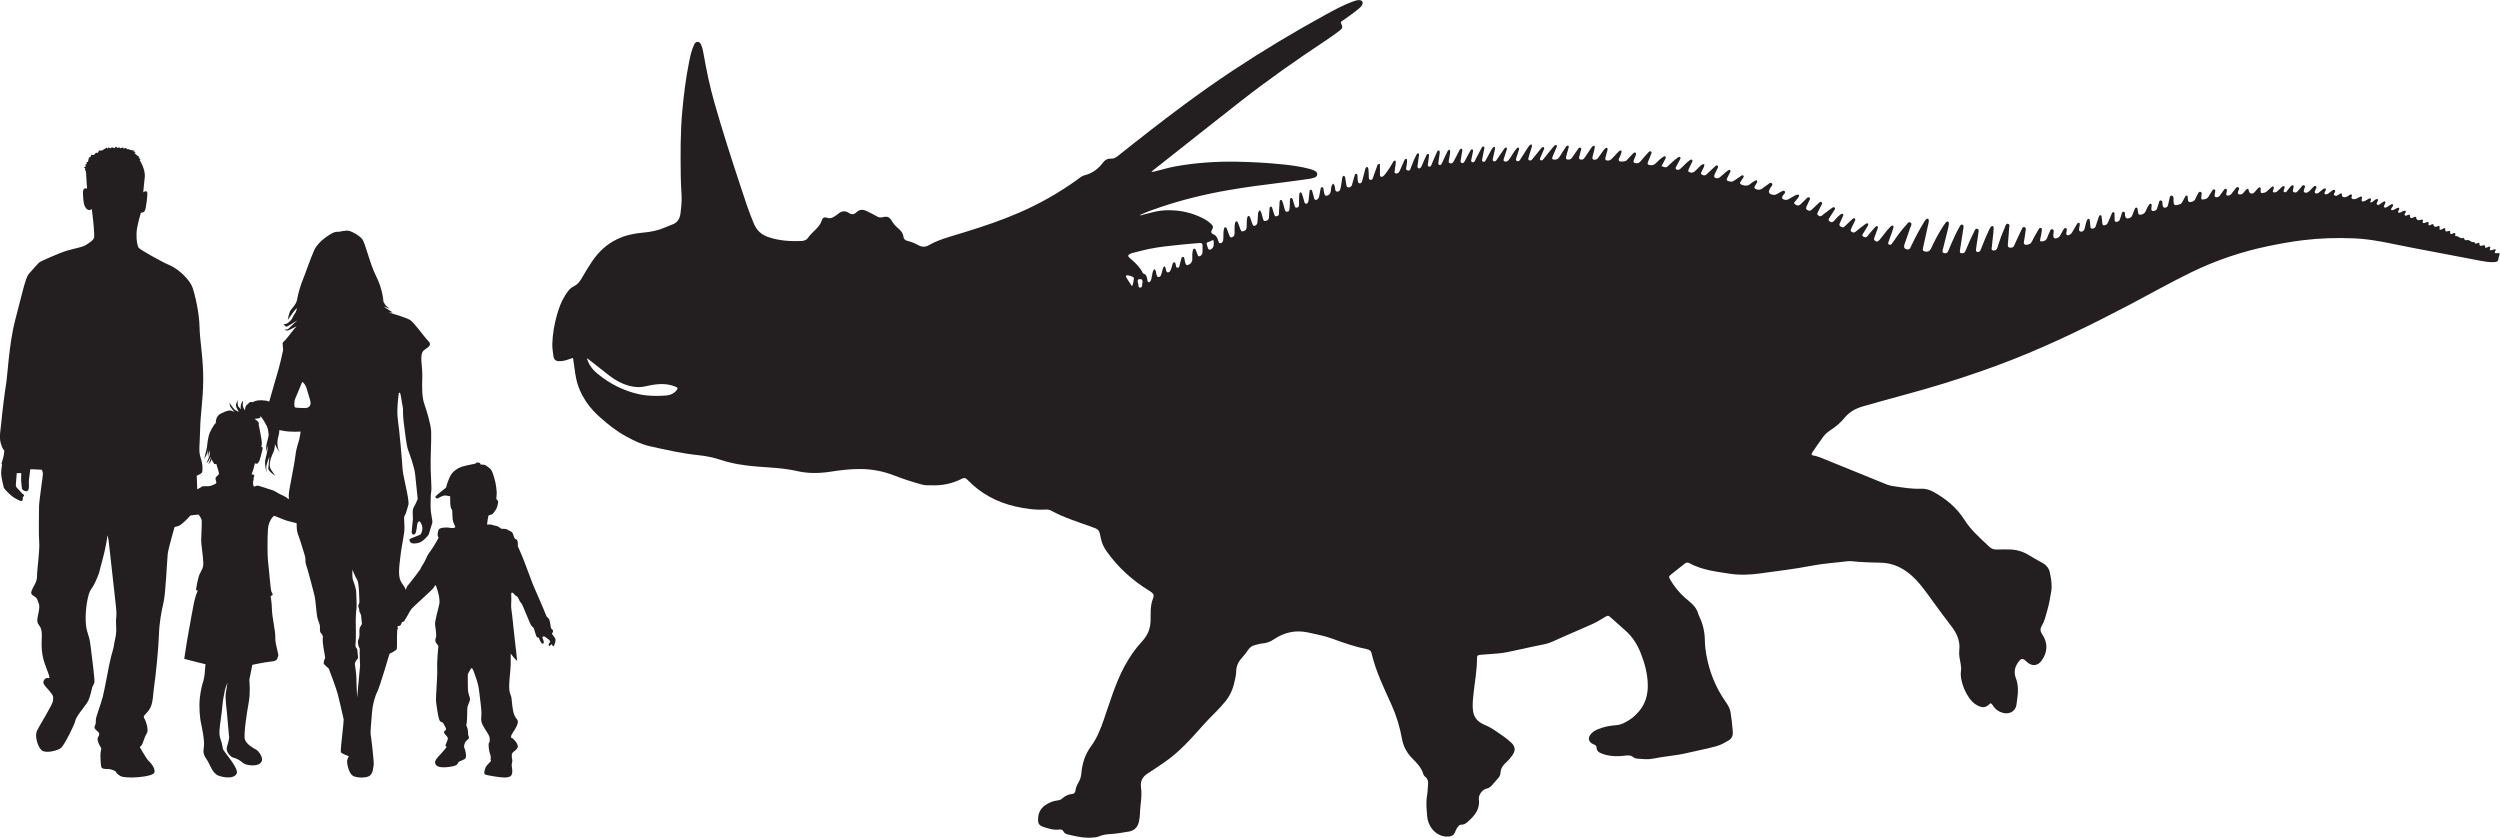 <?xml version="1.0" encoding="UTF-8"?><svg id="Layer_2" xmlns="http://www.w3.org/2000/svg" viewBox="0 0 1066.22 357.26"><defs><style>.cls-1{fill:#231f20;}</style></defs><g id="Layer_1-2"><g><g><path class="cls-1" d="M119.37,193.13s.03,.04,.03,.05c.02,.02,0,0-.03-.05Z"/><path class="cls-1" d="M236.92,272.59c-.34-.82-1.03-1.51-1.2-1.79-.17-.27-.34-.65-.34-.65,0,0,.68-.62,.44-1.3-.24-.69-.72-.31-.89-1.27-.17-.96-.37-3.12-.96-3.81-.58-.69-.82-.48-1.17-1.58-.34-1.1-4.97-11.66-5.38-12.58-.41-.92-4.01-10.83-5-13.06-.99-2.23-1.61-3.67-1.61-3.67,0,0,.34-2.67-.79-2.91-1.13-.24-.85-2.84-2.09-3.29-1.23-.45-1.41-1.06-2.68-1.13-1.27-.07-1.27,.03-1.61-.14-.34-.17-1.03-.96-2.06-1.13-1.03-.17-2.26-.69-2.91-.62-.65,.07-.96,.07-.96,.07,0,0,.41-3.36,.62-3.77,.21-.41,1.41-.38,1.85-.86,.45-.48,1.71-2.16,1.92-3.15,.21-.99,.51-1.99,.21-2.44-.31-.45-.65-.62-.65-.62,0,0,.07-1.3,.17-2.23,.11-.93-.37-4.63-.79-5.9-.41-1.27-.89-4.04-2.26-5.11-1.37-1.06-1.78-1.44-2.64-1.47-.85-.03-1.27-.1-1.27-.1,0,0,.21-.58-.58-.75-.79-.17-1.34-.03-1.37,.17l-.03,.21s-3.91,.72-5.79,1.3c-1.88,.58-4.18,2.06-5.21,4.28-1.03,2.23-1.58,4.15-1.58,4.49s-4.8,3.67-4.63,4.18c.17,.51,.62,.82,1.13,.51,.51-.31,2.16-1.16,2.88-1.16s2.29,.34,2.29,.34c0,0,0,3.19,.14,4.15,.14,.96,.65,1.68,.75,1.88,.1,.21-.07,3.63,.45,4.97,.51,1.34,.85,1.95,.85,1.95,0,0,.07,.89-2.26,.51-2.33-.38-4.36,.07-4.77,.69-.41,.62-.65,2.47-.41,2.95,.24,.48,.55,0,0,1.17-.55,1.17-3.15,5.31-3.81,6.03-.65,.72-1.58,3.39-2.47,4.66-.89,1.27-.93,1.78-1.47,2.54-.55,.75-3.12,4.18-4.12,5.42-.99,1.23-.99,.96-1.51,2.19-.1,.24-.22,.5-.35,.75-.24-.88-.84-1.77-1.62-2.82-1.75-2.37-1.2-6.28-.69-10.83,.51-4.55,1.22-7.38,1.67-10.71,.45-3.34-.4-6.38,.21-7.21,.62-.83,.99-2.74,1.59-4.64,.59-1.9-2.33-12.34-2.48-15.28-.14-2.94-1.29-16.08-1.98-20.84-.7-4.75,.42-11.63,.42-11.63,.42-.44,.71,.66,.71,.66l1.04,6.01s-.08,3.07,.34,6.23c.42,3.17,1.17,9.71,1.81,11.39,.63,1.67,2.78,7.5,3.05,10.59,.28,3.09,1.07,10.35,1.07,10.35,0,0-.82,2.17-1.67,3.49-.85,1.32-.21,4.35-.42,5.63-.21,1.27-.34,4.06-.46,4.98-.12,.92,.71,1.39,1.38,.85,.67-.54,.91-3.95,1-4.39,.1-.42,.55-1.04,.84-1.03,.29,.02,1.09,1.05,1.3,2.5,.21,1.44-.57,2.83-.65,3.04-.09,.21-1.97,.84-3.44,1.48-1.46,.64-1.74,.55-1.15,1.66,.59,1.1,2.24,.9,3.84,.47,1.59-.42,3.93-2.95,4.18-3.66,.25-.7,1.11-3.59,1.45-4.72,.34-1.13-.76-3.61-.7-7.62,.05-4,.08-4.71,.29-5.92,.2-1.2-.12-4.8-.25-9.45-.13-4.65,.34-12.78,.21-16-.13-3.22-1.98-9.11-2.92-11.8-.94-2.69-1.05-6.27-.87-11.34,.17-5.07-1.45-9.94,.78-11.62,2.23-1.68,3.46-2.19,1.63-4.07-1.84-1.88-5.71-7.5-7.52-8.73-1.47-1.01-7.35-2.76-9.18-3.23,.67,.04,1.62-.07,1.62-.07,0,0-4.02-2.56-3.67-2.47,.35,.09,2.53,.91,2.53,.91,0,0-.83-.54-1.58-1.22-.76-.68-2.25-3.83-2.25-3.83l1.12,2.06s-.38-5.45-3.12-10.8c-2.74-5.36-4.66-14.32-6.02-15.96-1.35-1.64-4.41-3.22-5.62-3.49-1.21-.28-4.31,.43-4.31,.43,0,0-1.07-.12-2.09,.26-1.02,.38-6.6,3.47-8.45,7.66-1.85,4.2-3.62,9.69-4.67,12.14-1.04,2.45-2.24,6.54-2.57,8.74-.32,2.21-2.48,3.96-3.04,5.15-.56,1.19-.97,3.67-.97,3.67,0,0,4.55-6.78,3.8-4.46-.76,2.32-.71,1.25-1.5,2.93-.79,1.68-1.09,1.81-2.06,2.62-.97,.82-2.11,.76-2.11,.76,0,0,.96,.97,1.31,.99,.36,.02,4.71-2.7,4.71-2.7,0,0-2.84,2.5-3.75,3.47-.9,.95-1.72,.13-1.72,.13,0,0,.38,.88,1.18,.77,.8-.11,4.47-2.29,3.73-1.6-.75,.68-2.05,2.47-3.65,4.47-1.6,1.99-2.11,2.11-2.12,2.47-.02,.35,.22,2.87,.22,2.87,0,0-1.12,5.38-1.97,8.27-.58,1.95-2.45,8.42-3.96,13.77-2.02-.73-4.76-.62-5.82-.27-.47,.16-.87,.36-1.19,.56-1.47-.51-1.85,.72-2.56,1.18-.81,.53-.73,2.3-.73,2.3,0,0-.51-.55-.85-1.46-.35-.91,.03-2.7,.03-2.7,0,0-.48,.29-.9,1.54-.43,1.25,.03,2.08,.03,2.08,0,0-.47-.14-1.12-1.07-.64-.93-.26-2.68-.24-2.81,.02-.13,0,0-.68,1.38-.68,1.38,1.03,3.47,1.02,3.56-.01,.1-.58-.09-1.48-.66-.9-.58-2.45-3.1-2.45-3.1,0,0,0,.46,.22,1.32,.23,.86,1.93,2.62,1.93,2.62,0,0-.83-.43-1.52-.61-.7-.18-2.1,.13-4.41,1.31-2.3,1.18-2.06,4-2.06,4l-.18,.14c-.19,.14-1.27,1.51-2.29,3.76-1.02,2.25-1.19,5.62-1.35,6.62-.16,1-1.17,4.83-1.17,4.83,0,0,.15-.34,.81-1.35,.63-.97,.97-3.14,.99-3.33,0,.07-.06,.41-.18,1.54-.14,1.3,.07,2.42,.07,2.42l.1-.84c.1-.84,.4-2.05,.4-2.05,0,0,.31,.94,.22,1.72-.09,.78-1.37,3.58-1.37,3.58,0,0,.15-.11,.45-.35,.31-.25,1.37-2.36,1.37-2.36,0,0-.07,.45-.14,.87-.07,.42-.93,2.3-.93,2.3,0,0,.91-.72,1.14-1.34,.23-.62,.19-.96,.19-.96l.06,.24c.06,.24,.7,1.37,1.05,1.85,.35,.49,1.01,.13,1.01,.13,0,0,0,.4,.33,1.24,.33,.85,.79,2.9,.79,2.9,0,0-.24,.69-1.14,1.34-.89,.65,.22,2.35-.04,2.7-.25,.36-.9,.65-1.67,.92-.77,.27-.8,.47-2.71,.43-1.91-.04-1.59,.07-2.48,.66-.25,.17-.72,.41-1.26,.67-.01-1.86-.24-5.77-.24-5.77,0,0,1.93-.82,2.26-1.4,.32-.57,.46-3.18-.54-6.19-1-3.01-.4-5.05-.25-12.06,.14-7.02,1.21-11.85,1.32-21.08,.1-9.23-1.47-16.96-1.57-22.79-.11-5.83-1.83-13.45-3.01-16.82-1.18-3.36-6.01-7.87-9.55-9.38-3.54-1.5-12.67-6.65-13.31-7.44-.64-.79-1.11-3.18-1-6.37,.11-3.19,1.9-8.7,1.9-8.7,0,0,.64,.04,1.11-.22,.47-.25,.83-1.22,.93-1.97,.11-.75,.64-3.72,.68-5.83,.03-2.11-1.75-.61-1.75-.61,0,0,.25-3.08,.64-6.48,.39-3.4-2.22-7.41-2.22-7.41,0,0,.57,.04,.43-.07-.14-.11-.89-1-.89-1h.6s-.18-.11-.68-.43c-.5-.32-1.72-1.47-1.72-1.47,0,0,.64-.11,.57-.25-.07-.15-1.14-.57-1.14-.57l.9-.11-2.58-.4s.61-.14,.5-.18c-.1-.04-1.72-.14-1.72-.14l.32-.43-1.61,.18,.03-.43s-1.15,.39-1.33,.36c-.18-.04-.28-.43-.28-.43l-.86,.25-.72-.54-.47,.72s-1.14-.5-1.18-.39c-.04,.11-.72,.46-.72,.46l-.5-.5s-.54,.54-.57,.65c-.04,.11-.25-.57-.25-.57,0,0-1.89,1.08-1.93,1.18-.03,.11-1,.18-1.1,.14-.11-.04-.29-.07-.29-.07l-.72,1.14-.64-.18s-.68,.75-.9,.97c-.21,.22-1.14-.14-1.14-.14,0,0-.32,1.07-.43,1.18-.11,.11-.54-.07-.54-.07l-.46,2.04h-.57s.04,.93-.07,1c-.11,.07-.5,.04-.5,.04l.25,.82-.9,.57,.64,.25-.11,.93s.46-.14,.46,.93,.43,6.94,.43,6.94c0,0-.28-.43-1.14-.14-.86,.29-.57,2.93-.5,3.94,.07,1,.15,3.43,1.36,4.65,1.22,1.21,2.36,.14,2.36,.14,0,0,0,1,.28,2.93,.29,1.93,.86,8.16,.64,9.23-.21,1.07-1.93,2.22-3.58,3.22-1.64,1-4.58,1.36-7.94,2.36-3.36,1-11.52,4.65-11.95,5.08-.43,.43-3,3.22-4.44,4.94-1.43,1.72-2.94,9.02-5.66,19.25-2.72,10.23-3.36,24.12-3.93,27.34-.57,3.22-1.86,13.88-2.08,16.67-.21,2.79-1.07,6.15-.21,8.94,.86,2.79,1.29,2.72,1.43,2.94,.14,.21-.07,2.36-.79,4.51-.72,2.15-.07,1.29-.07,1.29,0,0-.43,2.5-.43,4.01s.93,5.37,1.14,6.08c.22,.72,2.72,3.08,3.44,3.65,.71,.57,3.58,2.36,4.22,2.07,.64-.29,.43-1.57,.43-1.57,0,0,.29-.22,.5-.65,.21-.43-.43-.64-.71-.93-.29-.29-2.15-2.29-2.44-2.65-.28-.36-.36-.93-.28-1.5,.07-.57,.36-4.58,.36-4.58h1.93s0,.86-.07,2.15c-.07,1.29,.36,3.94,.36,4.44s1.5,1.5,2.36,1c.86-.5,.57-2.93,.57-3.87s.64-5.37,.64-5.37h.79l4.08,.22s.5,.93,.5,1.79-1.65,11.74-1.65,13.95-.22,11.81,.07,15.24c.29,3.44-.93,11.52-.93,14.31s-1.36,3.86-2.29,6.3c-.93,2.44,1.93,1.86,2.51,4.01,.57,2.15,1.29,1.5,.14,6.73-1.14,5.22,2.08,2.36,1.65,9.73-.43,7.37,1.29,10.52,2.72,14.53,1.43,4.01-.15,1.15-1.5,2.79-1.36,1.65,.07,2.57,1.93,4.79,1.86,2.22,1.86,2.43,1.64,4.36-.21,1.93-6.15,11.02-6.94,13.1-.79,2.07,.36,6.51,2.15,8.02,1.79,1.5,7.01,.07,8.3-1.07,1.29-1.15,5.65-9.66,6.01-11.52,.36-1.86,3.58-5.51,5.01-7.66,1.43-2.15,2.08-6.37,2.22-6.66,.14-.28,.43-.93,.86-1.79,.43-.86-.93-10.02-1.57-15.74-.64-5.73-1.86-5.3-2.08-10.67-.21-5.36,1.01-11.66,2.08-13.24,1.08-1.57,1.65-2.43,2.87-5.37,1.21-2.93,.5-1.43,2.07-7.01,1.58-5.58,2.29-10.95,2.29-10.95,0,0,.36,1.07,.64,3.79,.29,2.72,2.65,23.98,3,27.05,.36,3.08-.03,4.13-.03,5.96s.11,1.61,.11,3.81-.81,4.67-.97,6.06c-.16,1.39-.43,2.04-1.29,5.26-.86,3.22-2.63,13.58-3.49,16.91-.86,3.33-2.9,8.43-2.95,9.77-.05,1.34,.11,1.5-.48,2.79-.59,1.29,1.4,2.04,1.72,2.79,.32,.75,.32,.65-.37,2.04-.7,1.4,1.44,4.56,1.44,4.56,0,0-.05,.81-.27,1.61-.22,.8,0,5.42,.27,6.39,.27,.97,2.09,.86,3.11,.86s2.68,.86,2.9,.91c.22,.05,0,.8,2.15,2.09,2.15,1.29,13.9,.48,14.49-1.5,.59-1.98-2.15-4.72-2.74-5.26-.59-.54-3.49-5.58-3.49-5.58,0,0,.22-.22,.75-.75,.54-.54,1.24-3.65,2.2-5.05,.97-1.4-.27-5.21-1.02-6.44-.75-1.23,.43-1.34,2.15-3.81,1.72-2.47,1.56-7.03,2.09-10.31,.54-3.27,1.83-15.83,1.99-21.36,.16-5.53,1.07-10.19,1.98-14.06,.91-3.87,1.51-18.3,1.77-20.61,.27-2.31,2.92-11.47,2.92-11.47,0,0,.14-.07,1.18-.29,1.04-.21,1.97-1.11,2.47-1.54,.33-.28,1.82-1.55,3.06-3.06,1.57-.3,3.56-.41,3.56-.41,0,0,.97,1.34,1.24,2.15,.27,.8-.18,7.13-.17,8.89,.02,1.75,.89,7.27,.92,9.52,.03,2.25-.62,2.84-1.52,4.74-.9,1.9-1.54,6.36-1.57,6.75-.03,.39,.79,.23,.71,.34-.09,.12-1.08,2.6-1.68,5.54-.61,2.94-1.27,7.09-2.06,11.23-.79,4.13-2.01,12.36-2.01,12.36,0,0,.19,.06,2.85,.75,2.66,.69,6.22,1.56,6.22,1.56l-.13,1.2c-.12,1.2-.2,3.96-.75,5.76-.55,1.79-1.12,3.68-1.55,7.44-.43,3.76,.08,8.8,.43,10.34,.35,1.54,1.7,7.93,1.31,10.38-.39,2.45-.23,3.47,1.23,5.54,1.45,2.08,2.35,5.96,5.11,6.89,2.75,.94,6.5,1.27,7.63-.89,1.14-2.16-5.61-9.51-5.85-10.51-.24-1-.27-2.06-.93-3.91-.66-1.86-.74-2.83-.32-6.29,.42-3.47,.82-5.72,.99-8.06,.18-2.35,.79-5.35,1.09-6.79,.29-1.44,1.14-3.22,1.14-3.22,0,0-.41,1.95-.74,4.41-.33,2.46,.32,6.23,.46,8.26,.14,2.04,.97,10.49,.96,10.75-.01,.26-.17,1.43-.9,3.78-.74,2.36,1.48,3.97,1.85,4.36,.37,.39,1.9,.5,3.37,1.46,1.47,.96,1.74,1.7,3.83,2.06,2.09,.37,4.82,.25,5.68-1.44,.86-1.68-1.22-4.55-2.41-5.17-1.19-.62-4.07-2.24-4.7-4.28-.63-2.05,.9-11.84,1.63-15.79,.73-3.94,.33-8.43,.35-8.56,.02-.13-.26-.64,.09-2.03,.36-1.4,1.07-5.44,1.07-5.44,0,0,5.58-1.22,8.32-1.44,2.74-.22,2.29-1.55,2.73-2.21,.43-.66-1.37-5.27-1.22-7.85,.15-2.58-1.36-8.64-1.44-12.05-.08-3.41-.58-5.64-.58-5.64,0,0,.37-.27,.75-.57,.38-.3,.03-.62-.37-1.41-.41-.79-1.14-10.62-1.45-12.81-.31-2.19-.31-10.28-.05-13.94,.25-3.66,2.53-5.7,2.62-5.69,.1,.02,3.38,1.37,4.63,1.86,.85,.34,3.34,.94,4.97,1.32,.11,1.48-.08,2.98,.55,4.65,.83,2.18,2.12,6.39,2.86,8.86,.74,2.47-.05,2.36,.71,4.47,.75,2.11,3.03,11.02,3.52,12.9,.48,1.88,.78,7.48,1.19,9.35,.41,1.88,1.23,2.49,1.13,4.63-.1,2.14,.49,1.82,1.01,2.84,.52,1.03,.03,.64,.2,3.16,.17,2.51,1.25,6.63,.95,6.84-.3,.2-.67,1.97-.54,2.26,.13,.29,2.12,2.04,2.12,2.04,0,0,3.05,7.87,3.9,11.06,.84,3.19,2.48,10.7,2.48,10.7,0,0-.26,3.92-.6,6.41-.33,2.49-.77,7.05-.58,7.56,.19,.51,3.36,1.67,3.36,1.67l-.57,1.26c-.56,1.26,.51,5.68,2.02,6.89,1.51,1.22,6.3,1.31,7.65,.02,1.35-1.29,1.22-3.16,1.5-4.28,.27-1.14-1.11-12.43-1.29-13.3-.17-.87,.39-6.63,.61-9.48,.21-2.85,1.18-6.59,2.21-8.54,1.02-1.95,5.23-16.26,5.23-16.26,0,0,2.85-1.36,3.1-1.99,.2-.53-.03-5.53,.21-8.41,.18-.07,.29-.19,.29-.38,0-.15-.09-.38-.18-.58,.02-.15,.05-.28,.08-.4,0-.01,0-.02,0-.03,.38-.04,1.02-.15,1.25-.46,.35-.44,.51-1.24,.51-1.24,0,0,.86-.13,1.03-.48,.17-.34,1.2-2.06,1.3-2.16,.1-.1,1.1-2.16,1.82-3.05,.72-.89,8.57-7.85,9.33-8.88,.75-1.03,.65-1.27,.92-1.17,.28,.1,2.06,5.45,1.61,7.85-.44,2.4-2.12,7.61-1.81,9.26,.31,1.65,.65,4.73,.31,5.28-.34,.55-.34,1.68,.21,2.33,.55,.65,.87,1.14,.85,1.37-.02,.24-.65,6.28-.48,9.56,.17,3.29-.72,12.17-.48,14.09,.24,1.92,.96,7.75,1.78,8.33,.82,.58,1,.1,1.44,1.09,.45,.99,1.41,1.99,.85,2.64-.55,.65-1.09,.48-.48,1.44,.62,.96,1.54,1.37,1.41,2.3-.14,.93-1.23,2.74-.96,3.02,.27,.27,.48,.27,.44,.45-.03,.17-2.02,2.5-2.81,3.32-.79,.82-2.54,2.5-2.02,3.74,.51,1.23,1.82,1.88,5.65,1.44,3.84-.45,3.74-1.2,4.15-1.92,.41-.72,2.85-1.06,3.19-1.99,.34-.93-.14-3.43-.55-4.15-.41-.72,.04-2.37,.76-3.05,.72-.69,1.51-.99,1.03-2.02-.48-1.03-.07-2.4-.62-3.7-.55-1.3-.38-.62-.17-2.23,.21-1.61,.14-5.52,.27-6.41,.14-.89,1.17-2.64,1.13-3.5-.04-.86-.86-2.2-.92-4.39-.07-2.2-.04-6.21-.04-6.21,0,0,1.3-2.57,1.61-2.61,.31-.03,.79,.86,1.3,2.54,.51,1.68,1.47,3.36,1.95,7.47,.48,4.11,.96,7.3,.96,9.32s-.51,2.74,.48,4.83c.99,2.09,2.7,4.04,2.95,5.31,.24,1.27,.07,2.23-.24,2.5-.31,.27-.07,3.12,.44,4.56,.52,1.44,.34,1.75,.28,2.16-.07,.41,.03,.76,.2,.83,.17,.07-1.88,1.85-2.26,2.67-.38,.82-1,2.71-.35,3.15,.65,.45,7.34,1.41,8.29,1.34,.96-.07,2.3-.04,2.95-.96,.65-.93,.41-2.64,.2-3.74-.2-1.1,.24-1.75,.24-2.37s-.58-2.67,.03-3.43c.62-.75,2.3-1.61,2.3-2.71s-.89-2.16-1.79-3.12c-.89-.96-1.23-.14-1.06-1.37,.17-1.24,4.11-5.32,2.46-7.16-1.64-1.85-1.85-4.66-2.12-7.33-.27-2.67-.21-1.96-.93-4.15-.72-2.2,.41-9.53,.41-11.72v-4.8s1.44,1.92,2.09,2.51l.65,.58s-.65-6.45-.96-8.64c-.31-2.19-1.14-11.3-1.45-12.98-.31-1.68-.06-2.69-.06-4.68s-.38-3.46,.82-2.54c.43,.33,.83,.96,1.13,1.13,.31,.17,.69,.17,1.13,1.23,.45,1.06,.62,1.27,1.24,2.02,.62,.75,3.6,8.71,4.22,9.46,.62,.75,1,.92,1.06,1.17,.07,.24,1.03,3.5,1.27,3.7,.24,.21,.82,.24,.82,.24,0,0,.86,2.26,1.41,2.5,.55,.24,.79-.17,.75-.65-.03-.48-.69-2.09-.69-2.09,0,0,.58-.31,.76-.31s1.68,.99,2.09,1.41c.41,.41,.62,.69,.55,.96-.07,.27-.65,.72-.65,1.09s.17,.79,.44,.62c.27-.17,.86-.79,.86-.79,0,0,.55,1.34,.89,.79,.34-.55,.99-2.13,.65-2.95Zm-111-102.58c.62-1.52,2.98-7.15,2.98-7.15,1.86,1.22,2.06,3.8,3.28,7.51,1.21,3.71-1.95,3.66-1.95,3.66,0,0-4.02-.04-4.38-.27-.36-.23-.54-2.23,.07-3.75Zm-8.18,39.82c-.97-.78-2.23-.92-3.07-1.25-.84-.33-4.46-1.44-4.78-1.49-.32-.05-1.44,.56-1.67,.36-.23-.2-.43-1.88-.16-2.53,.27-.65-.14-.78,.31-1.7,.44-.92-1.07-.93-1.07-.93,0,0,.21-.69,.53-1.47,.32-.77,.84-3.2,.84-3.2l.61,.13c.61,.13,.45-.13,.99-.6,.54-.48,1.35-4.08,1.66-5.41,.31-1.34-.42-1.09-.42-1.09,0,0-.04-.17,.15-1.36,.19-1.19-1.32-8.07-1.32-8.07,0,0-.03-.24,.03-.79,.05-.55-1.82-1.84-1.82-1.84,0,0,.32,.05,1.65-.16,.81-.13,.87-.28,.89-1.01,1.02,1.23,2.25,3.33,2.71,4.32,.69,1.5,.78,3.82,.78,3.82,0,0-.39,2.05-.85,3.69-.47,1.64,.04,3.44,.04,3.44l.04-.66c.04-.65,.64-2.34,.6-2.08-.04,.26-.56,3.48-1.19,5.82-.64,2.34,.54,5.7,.54,5.7l-.2-1.62c-.2-1.61,1.34-5.07,1.34-5.07,0,0-.43,3.96-.48,5.07-.04,1.11,2.95,3.04,2.95,3.04,0,0-.7-.97-1.77-2.59-1.06-1.62-.51-4.24,.9-7.25,.57-1.22,.75-2.56,.75-3.62,.68,1.53,1.93,3.36,2.17,3.71-.29-.45-1.86-3.23-.67-7.13,.24-.8,.36-1.68,.4-2.6,.63,.14,1.23,.26,1.77,.35,3.26,.59,7.28,.29,7.28,.29,0,0-.23,1.77-.5,3.05-.27,1.27-1.33,3.8-1.71,7.21-.38,3.41-2.05,11.27-2.66,14.96-.21,1.28-.24,2.53-.13,3.63-.25-.11-.49-.25-.67-.43-.85-.86-3.77-1.86-4.73-2.64Zm35.76,57.74c-.31,.68-.2,1.97-.21,3.15,0,1.18-.24,1.6-.55,2.44-.3,.85,.21,2.48,.21,2.48l.48,.99s.02,.75-.03,1.77c-.05,1.02,.17,5.42,.17,5.42l-1.26,13.67s-.36-6.94-.3-8.11c.06-1.17-.7-6.41-.7-6.41,0,0,.49-1.37,1.11-1.88,.62-.51,0-2.04,.05-3.16,.05-1.13-.41-1.47-.71-1.92-.3-.44-.14-1.45-.04-2.36,.1-.91,.04-7.56,0-8.8-.04-1.24,.08-3.75,.31-5.24,.23-1.49-.17-6.5-.13-7.25,.04-.75-.7-3.3-1.27-4.68-.58-1.37-.3-4.73-.3-4.73,0,0,.72,1.7,.95,2.35,.23,.65,1,1.66,1.32,2.69,.33,1.04,.59,4.53,.6,6.41,.02,1.88,.31,2.37-.23,3.42-.53,1.05,.31,1.41,.26,2.49-.05,1.07,.76,1.11,.83,2.77,.09,1.67,.31,2.54,.29,2.91-.02,.38-.53,.89-.83,1.57Z"/></g><path class="cls-1" d="M243.57,152.92c-1.45,.49-2.89,1.03-4.44,1.11-2.09,.11-2.89-.46-3.15-2.47-.22-1.64-.48-3.29-.42-4.97,.13-4.08,.81-8.08,1.9-12,.82-2.95,1.83-5.85,3.48-8.47,1-1.59,2.05-3.19,3.79-4.01,1.55-.74,2.47-1.94,3.3-3.34,1.45-2.47,2.89-4.95,4.5-7.31,2.78-4.07,6.25-7.38,10.8-9.51,3.44-1.61,7.04-2.4,10.78-2.72,3.27-.28,6.45-.89,9.48-2.2,1.1-.48,2.21-.94,3.33-1.36,2.05-.77,3-2.49,3.26-4.42,.37-2.76,.65-5.55,.48-8.36-.15-2.52-.29-5.05-.32-7.58-.12-9.38-.21-18.76,.66-28.13,.65-7.03,1.52-14.02,2.93-20.94,.49-2.41,1-4.83,2.05-7.08,.31-.67,.69-1.37,1.58-1.32,.86,.04,1.23,.73,1.52,1.41,.5,1.17,.75,2.41,.97,3.66,1.24,7.02,2.67,13.99,4.63,20.85,3.44,12.04,7.26,23.95,11.2,35.83,1.78,5.37,3.48,10.77,5.72,15.98,1.19,2.76,3.17,4.52,5.96,5.5,4.61,1.62,9.37,1.89,14.18,1.72,1.11-.04,2.23-.42,2.82-1.3,1.8-2.69,4.93-4.29,5.99-7.61,.39-1.22,1.15-1.37,2.42-.94,.94,.32,1.72,.07,2.47-.35,.75-.42,1.46-.93,2.13-1.48,1.42-1.16,2.94-1.31,4.43-.32,1.29,.87,2.26,.73,3.34-.32,1.25-1.22,2.69-1.21,4.24-.47,1.51,.71,2.99,1.46,4.43,2.29,.78,.45,1.54,.57,2.47,.34,1.92-.48,2.87-.1,3.86,1.59,.69,1.17,1.53,2.15,2.57,3.02,1.19,.99,2.22,2.08,2.4,3.77,.1,.94,.79,1.52,1.71,1.73,1.64,.38,3.17,1.03,4.63,1.83,1.55,.85,2.99,.88,4.53-.02,2.72-1.59,5.69-2.6,8.68-3.53,2.42-.75,4.84-1.47,7.26-2.21,7.64-2.36,15.2-4.93,22.54-8.11,8.65-3.75,16.8-8.37,24.47-13.85,1.08-.77,2.1-1.75,3.39-2.08,3.39-.85,5.94-2.78,7.99-5.55,.73-.98,1.84-1.62,3.12-1.54,1.32,.08,2.28-.48,3.24-1.25,9.27-7.39,18.6-14.7,28.13-21.75,6.8-5.03,13.71-9.92,20.76-14.58,12.83-8.49,26.03-16.4,39.52-23.8,3.67-2.02,7.38-4,11.31-5.5,1-.38,2.01-.77,3.09-.76,1.34,.02,1.85,1,1.19,2.17-.33,.59-.83,1.03-1.34,1.46-2.2,1.84-4.55,3.47-6.89,5.12-.38,.27-1.01,.39-.66,1.2,.74,1.71,.68,2.03-.76,3.14-1.8,1.38-3.63,2.7-5.52,3.95-12.44,8.24-24.67,16.78-36.42,25.98-11.48,8.99-22.91,18.05-34.36,27.09-1.29,1.02-2.59,2.04-3.88,3.05,.69,.14,1.24-.03,1.79-.17,2.78-.7,5.53-1.53,8.34-2.05,8.6-1.56,17.3-2.16,26.04-2.02,6.85,.11,13.7,.5,20.52,1.22,3.57,.38,7.13,.9,10.62,1.81,.84,.22,1.67,.46,2.43,.89,.62,.35,1.05,.8,.99,1.58-.06,.71-.54,1.05-1.13,1.25-.69,.23-1.4,.46-2.12,.56-3.89,.55-7.78,1.09-11.67,1.57-7.66,.94-15.32,1.93-22.92,3.25-9.79,1.7-19.42,4.03-28.84,7.19-3.07,1.03-6.13,2.09-9.07,3.51,.68,.18,1.25-.18,1.86-.33,2.84-.69,5.64-1.57,8.6-1.74,5.07-.29,9.96,.47,14.62,2.48,1.89,.82,3.76,1.74,5.28,3.17,1.01,.96,1.21,1.53,.51,2.6-.69,1.04-.07,1.71,.56,1.94,1.39,.54,1.75,1.65,2.14,2.85,.14,.42,.22,1.02,.82,.97,.54-.05,1.04-.41,1.18-.95,.15-.57,.15-1.18,.17-1.78,.04-1.13-.06-2.27,.26-3.37,.09-.31,.14-.7,.58-.7,.4,0,.54,.34,.66,.65,.37,1,.68,2.02,1.09,3,.33,.8,.87,.86,1.57,.35,.65-.47,.59-1.14,.61-1.8,.04-1.39-.12-2.8,.24-4.17,.07-.25,.19-.5,.5-.55,.32-.05,.52,.17,.62,.41,.38,.92,.71,1.86,1.07,2.79,.19,.49,.33,1.14,1,1.06,.74-.08,1.47-.41,1.64-1.24,.13-.64,.11-1.32,.12-1.99,.02-.87,0-1.73,.22-2.58,.09-.31,.15-.68,.55-.74,.43-.06,.55,.31,.66,.61,.36,1,.67,2.02,1.07,3.01,.31,.79,.88,.68,1.45,.27,.48-.34,.58-.9,.64-1.42,.11-.99,.12-1.99,.21-2.98,.06-.68,0-1.44,.86-1.95,.78,1.11,.83,2.34,1.21,3.45,.17,.5,.21,1.17,.9,1.14,.75-.03,1.48-.35,1.66-1.18,.14-.64,.09-1.32,.13-1.99,.06-.79,.12-1.59,.2-2.38,.03-.27,.2-.52,.48-.56,.3-.04,.5,.19,.59,.45,.31,.95,.6,1.9,.89,2.86,.14,.47,.34,.91,.95,.79,.54-.11,1.03-.35,1.1-.99,.03-.26-.03-.53-.01-.8,.08-1.46,.16-2.92,.26-4.38,.02-.33,.12-.71,.49-.79,.39-.08,.58,.26,.69,.57,.16,.44,.29,.88,.42,1.33,.24,.83,.44,1.67,.71,2.49,.13,.39,.42,.7,.9,.64,.42-.05,.81-.26,.91-.67,.13-.51,.15-1.05,.18-1.58,.06-1,.08-1.99,.14-2.99,.02-.26,.15-.55,.43-.62,.41-.1,.6,.23,.7,.54,.25,.76,.43,1.54,.7,2.29,.19,.52,.15,1.34,.99,1.28,1-.06,1.03-.86,1.03-1.63,0-1,0-2,.03-3,.01-.46,.07-.93,.14-1.39,.04-.27,.22-.52,.51-.5,.16,.01,.38,.18,.44,.34,.21,.48,.39,.99,.54,1.5,.23,.77,.41,1.55,.63,2.31,.09,.32,.24,.64,.64,.68,.45,.04,.79-.21,.94-.6,.14-.36,.19-.77,.24-1.17,.14-1.19,.25-2.38,.39-3.57,.03-.26,.12-.55,.43-.61,.43-.1,.6,.25,.69,.55,.28,.96,.5,1.93,.78,2.89,.1,.36,.15,.85,.66,.88,.49,.03,.91-.23,1.18-.64,.34-.51,.41-1.12,.52-1.71,.13-.72,.25-1.44,.4-2.16,.08-.38,.14-.9,.62-.91,.62-.01,.6,.61,.7,1.03,.14,.58,.14,1.2,.31,1.76,.29,.96,.77,1.1,1.66,.64,.9-.47,1.05-1.3,1.15-2.18,.11-.96,.11-1.97,.96-2.77,.8,.74,.73,1.63,.87,2.45,.08,.48,.21,.96,.81,.97,.48,0,.97-.16,1.19-.61,.22-.47,.35-1,.44-1.52,.21-1.18,.36-2.37,.55-3.55,.07-.45,.12-.94,.7-1.08,.53,.21,.56,.71,.63,1.16,.16,.92,.29,1.84,.44,2.76,.08,.48,.21,.93,.77,1.04,.59,.11,1.04-.17,1.39-.61,.3-.37,.35-.85,.47-1.3,.27-1.03,.55-2.06,.88-3.07,.13-.4,.25-.94,.99-.82,.51,.96,.14,2.07,.4,3.08,.12,.44,.19,.99,.79,1,.52,.01,.84-.37,1-.84,.13-.38,.22-.77,.32-1.15,.33-1.29,.63-2.59,.99-3.87,.14-.48,.21-1.09,.93-1.16,.66,.62,.52,1.46,.58,2.24,.06,.8,.05,1.6,.09,2.39,.02,.41,.14,.81,.62,.9,.55,.1,.89-.21,1.08-.68,.17-.43,.27-.89,.43-1.33,.46-1.32,.92-2.64,1.42-3.94,.15-.39,.27-.94,1.19-.84,0,1.34-.01,2.71,0,4.07,0,.51-.17,1.18,.48,1.38,.56,.18,.99-.27,1.36-.66,.23-.24,.45-.5,.64-.76,1.07-1.45,2.07-2.94,2.94-4.51,.24-.42,.35-1.06,1.22-.9,.34,1.38-.29,2.72-.32,4.08,0,.44-.33,.99,.22,1.26,.62,.29,1.2-.02,1.59-.51,.28-.35,.43-.82,.62-1.24,.54-1.22,1.05-2.45,1.62-3.65,.18-.39,.36-.91,1.06-.69,.32,.9,.03,1.8-.05,2.72-.07,.78-.71,1.9,.52,2.2,1.05,.26,1.15-.89,1.43-1.59,.72-1.79,1.39-3.6,2.32-5.3,.13-.23,.32-.47,.61-.42,.45,.07,.42,.46,.4,.78-.02,.33-.11,.66-.16,.98-.16,1.19-.34,2.37-.47,3.56-.04,.38-.1,.86,.37,1.04,.51,.19,.91-.12,1.17-.53,.21-.33,.34-.72,.5-1.08,.48-1.1,.92-2.22,1.44-3.29,.24-.5,.36-1.17,1.08-1.26,.42,.19,.38,.55,.34,.87-.12,.99-.29,1.98-.4,2.97-.06,.56-.4,1.35,.33,1.58,.85,.27,1.03-.61,1.3-1.19,.11-.24,.19-.5,.29-.74,.61-1.4,1.2-2.82,1.84-4.21,.18-.38,.35-.92,1.07-.65,.28,.69,.09,1.4-.01,2.12-.16,1.05-.3,2.11-.43,3.17-.04,.34,.02,.68,.41,.81,.35,.11,.68,0,.87-.31,.21-.33,.37-.7,.54-1.06,.56-1.21,1.09-2.43,1.7-3.62,.28-.56,.4-1.29,1.28-1.54,.38,.63,.22,1.28,.13,1.91-.14,.92-.32,1.84-.48,2.75-.07,.4-.12,.84,.3,1.06,.52,.28,1.08,.2,1.46-.25,.33-.4,.55-.91,.79-1.37,.65-1.24,1.27-2.49,1.94-3.71,.21-.38,.41-.88,1.13-.76,.32,.68,.05,1.37-.08,2.07-.19,1.05-.37,2.09-.51,3.15-.04,.33,.07,.67,.44,.82,.43,.18,.81,.03,1.05-.32,.27-.38,.46-.81,.68-1.21,.63-1.17,1.25-2.35,1.91-3.51,.21-.37,.41-.89,1.03-.71,.38,.51,.13,1.04,.05,1.55-.16,.92-.38,1.83-.57,2.74-.1,.47-.22,.98,.4,1.15,.52,.15,.9-.16,1.13-.6,.19-.35,.32-.73,.51-1.09,.74-1.42,1.47-2.84,2.24-4.24,.21-.37,.4-.88,1.07-.76,.44,.71,.03,1.41-.08,2.09-.18,1.12-.45,2.22-.64,3.33-.06,.38-.12,.86,.34,1.05,.54,.23,.88-.15,1.13-.56,.25-.39,.45-.82,.67-1.23,.57-1.06,1.12-2.12,1.7-3.16,.23-.4,.51-.78,.81-1.14,.11-.13,.35-.23,.51-.21,.34,.04,.36,.35,.33,.61-.05,.39-.14,.78-.23,1.17-.24,1.11-.49,2.21-.73,3.32-.09,.4-.11,.82,.37,1.01,.42,.16,.8,0,1.07-.32,.33-.41,.61-.87,.91-1.31,.78-1.16,1.55-2.32,2.36-3.47,.25-.36,.48-.84,1.09-.71,.45,.51,.08,1.02-.06,1.49-.3,1.02-.67,2.02-.98,3.04-.13,.42-.42,.97,.1,1.26,.47,.27,1.09,.22,1.52-.12,.4-.32,.7-.79,.99-1.23,.86-1.35,1.67-2.73,2.7-3.96,.25-.3,.48-.67,.98-.44,.33,.37,.1,.77,0,1.13-.33,1.08-.71,2.15-1.03,3.23-.15,.5-.35,1.1,.35,1.36,.6,.22,1.01-.17,1.31-.64,.22-.34,.41-.68,.63-1.02,.86-1.35,1.7-2.71,2.59-4.03,.39-.58,.74-1.25,1.58-1.48,.48,.75,.05,1.35-.12,1.95-.38,1.28-.79,2.54-1.16,3.82-.11,.39-.14,.81,.31,1.04,.41,.2,.8,.08,1.1-.22,.33-.32,.6-.71,.9-1.07,.97-1.19,1.92-2.39,2.9-3.56,.33-.39,.62-.9,1.28-.78,.47,.53,.09,1.01-.1,1.47-.43,1.05-.91,2.07-1.35,3.11-.13,.3-.31,.65-.01,.92,.35,.32,.78,.21,1.08-.08,.38-.37,.7-.8,1.03-1.21,1.08-1.35,2.13-2.73,3.26-4.04,.4-.46,.73-1.15,1.58-1.06,.35,.64-.08,1.16-.29,1.68-.47,1.17-1,2.32-1.48,3.49-.27,.64-.07,1.01,.67,1.07,1.02,.08,1.78-.21,2.34-1.15,.85-1.43,1.78-2.81,2.7-4.2,.21-.32,.49-.76,.93-.59,.64,.25,.26,.81,.16,1.21-.29,1.16-.68,2.3-.94,3.47-.22,.98,.16,1.3,1.18,1.24,.78-.05,1.16-.55,1.54-1.11,.71-1.05,1.41-2.1,2.16-3.12,.29-.4,.57-1.13,1.17-.86,.74,.33,.25,1.04,.14,1.58-.14,.72-.36,1.42-.54,2.13-.12,.45-.34,.96,.2,1.24,.49,.26,1.08,.25,1.52-.09,.36-.27,.61-.69,.87-1.07,.79-1.16,1.54-2.33,2.33-3.49,.22-.33,.48-.64,.77-.92,.12-.12,.36-.2,.53-.18,.33,.05,.39,.35,.35,.62-.06,.46-.14,.92-.26,1.37-.22,.9-.52,1.79-.7,2.71-.2,.98,.21,1.36,1.17,1.24,.59-.07,.96-.42,1.27-.87,.66-.92,1.29-1.86,1.98-2.76,.47-.61,.86-1.35,1.7-1.51,.53,.54,.25,1.06,.13,1.56-.24,.9-.54,1.79-.74,2.69-.21,.93,.06,1.22,.98,1.26,.73,.03,1.27-.27,1.75-.79,.77-.83,1.53-1.67,2.34-2.46,.45-.44,.8-1.1,1.68-1.05,.36,.92-.29,1.63-.49,2.43-.17,.67-.94,1.26-.43,2.02,.33,.5,2.59,.31,3.2-.23,.35-.31,.61-.7,.93-1.04,.59-.63,1.18-1.26,1.8-1.87,.28-.27,.62-.62,1.04-.38,.43,.25,.27,.71,.14,1.08-.27,.75-.6,1.48-.88,2.23-.24,.64,.02,1.02,.67,1.16,.93,.19,1.65-.04,2.28-.83,1.04-1.3,2.17-2.52,3.3-3.74,.29-.32,.71-.75,1.19-.35,.37,.3,.11,.75-.03,1.11-.42,1.05-.89,2.08-1.28,3.14-.42,1.13-.21,1.4,.99,1.54,.94,.11,1.68-.19,2.33-.86,.93-.96,1.91-1.86,3.02-2.61,.32-.21,.69-.55,1.06-.19,.35,.34,.06,.75-.12,1.1-.5,.99-1.03,1.98-1.55,2.98,1.98,.69,2,.71,3.13-.39,1.19-1.16,2.42-2.29,3.78-3.26,.31-.22,.69-.53,1.06-.15,.27,.27,.08,.63-.08,.92-.53,1-1.07,2-1.6,2.99-.19,.35-.44,.74-.13,1.11,.4,.46,.99,.45,1.47,.18,.45-.25,.83-.66,1.21-1.03,1.04-1.03,2.06-2.09,3.26-2.94,.28-.2,.59-.39,.9-.15,.33,.25,.18,.63,.05,.92-.47,1.03-1.01,2.02-1.47,3.06-.39,.89-.2,1.22,.69,1.43,.78,.19,1.44,0,2-.58,.65-.67,1.31-1.33,2-1.95,.52-.46,.98-1.1,1.96-.98,.15,1.18-.69,1.98-1.04,2.94-.17,.47-.68,.98-.06,1.42,.55,.39,1.23,.61,1.86,.14,.42-.31,.78-.72,1.17-1.09,.92-.87,1.83-1.75,2.77-2.59,.28-.25,.68-.54,1.05-.15,.26,.27,.11,.63-.03,.93-.45,.97-.95,1.91-1.36,2.89-.37,.89-.03,1.37,.93,1.48,.66,.08,1.15-.22,1.61-.63,.75-.66,1.51-1.31,2.27-1.96,.36-.3,.73-.59,1.11-.84,.22-.15,.5-.2,.74,0,.24,.2,.2,.49,.08,.74-.32,.66-.65,1.31-1,1.95-.86,1.57-.7,1.84,1.05,2.17,.77,.14,1.26-.18,1.81-.57,.97-.7,1.97-1.36,2.97-2.01,.22-.15,.51-.19,.73,.03,.22,.22,.19,.5,.05,.74-.38,.62-.78,1.24-1.21,1.83-.51,.7-.25,1.02,.46,1.31,1.4,.57,2.67,.64,3.88-.49,.57-.53,1.32-.89,2.01-1.29,.23-.13,.55-.12,.7,.15,.08,.15,.07,.41-.01,.57-.31,.59-.68,1.14-1,1.73-.21,.37-.27,.73,.17,1.04,.78,.55,1.98,.62,2.78,.08,.82-.56,1.59-1.22,2.43-1.75,.58-.37,1.26-1.25,1.89-.64,.64,.62-.23,1.31-.59,1.89-1.18,1.93-.77,2.82,1.47,3.05,.5,.05,.91-.16,1.32-.38,.53-.28,1.03-.63,1.57-.88,.58-.26,1.3-.87,1.79-.2,.4,.55-.37,1.04-.7,1.51-.86,1.24-.57,1.85,.94,2.07,.57,.08,1.04-.11,1.51-.38,.81-.47,1.6-.96,2.43-1.38,.57-.29,1.15-.75,1.91-.25-.06,1.01-.94,1.54-1.39,2.31-.27,.45-1.18,.82-.48,1.46,.57,.52,1.35,.93,2.18,.36,.33-.22,.61-.52,.89-.8,.53-.51,1.02-1.06,1.57-1.54,.47-.41,.95-1.24,1.63-.73,.56,.42-.02,1.1-.24,1.62-.3,.74-.71,1.43-1.01,2.17-.39,.95-.19,1.28,.72,1.68,.69,.3,1.13,.02,1.59-.43,1.01-.97,2.02-1.93,3.06-2.87,.29-.26,.68-.55,1.06-.24,.38,.31,.16,.75-.01,1.1-.52,1.08-1.09,2.14-1.61,3.21-.21,.42-.38,.91,.09,1.27,.49,.38,1.04,.64,1.64,.18,.32-.24,.6-.53,.92-.77,1.17-.88,2.35-1.75,3.53-2.61,.27-.2,.64-.33,.93-.13,.44,.31,.2,.74,0,1.06-.73,1.19-1.5,2.36-2.24,3.54-.25,.41-.46,.88,.04,1.24,.49,.35,1.05,.7,1.64,.23,.41-.33,.75-.75,1.1-1.15,.66-.75,1.37-1.46,2.21-2.01,.22-.14,.47-.32,.74-.15,.35,.22,.31,.57,.17,.88-.45,1.04-.92,2.07-1.39,3.1-.25,.54-.25,1.04,.32,1.39,.53,.33,1.07,.59,1.64,.08,.34-.31,.67-.65,1-.97,.82-.78,1.63-1.57,2.47-2.32,.24-.22,.56-.47,.9-.27,.45,.27,.28,.71,.12,1.06-.5,1.09-1.05,2.16-1.56,3.24-.23,.49-.45,1,.12,1.43,.54,.4,1.1,.46,1.65,.03,.68-.53,1.34-1.1,2.02-1.63,.79-.61,1.58-1.22,2.39-1.8,.27-.2,.62-.33,.91-.06,.29,.28,.14,.63-.03,.91-.65,1.09-1.32,2.16-1.97,3.25-.22,.38-.65,.84-.13,1.23,.54,.4,1.21,.7,1.81,.09,.46-.47,.83-1.04,1.26-1.55,.73-.86,1.48-1.71,2.24-2.55,.22-.24,.54-.47,.88-.25,.33,.22,.24,.59,.13,.91-.4,1.13-.82,2.25-1.22,3.38-.23,.67-.7,1.38,.19,1.95,.76,.49,1.23,.3,2.1-.8,.95-1.2,1.87-2.43,2.84-3.61,.55-.67,1.17-1.28,1.77-1.89,.18-.19,.44-.35,.72-.23,.38,.16,.38,.53,.3,.85-.15,.58-.33,1.15-.53,1.71-.51,1.44-1.04,2.88-1.55,4.32-.16,.44-.35,.93,.23,1.21,.51,.25,.91-.02,1.21-.41,.41-.53,.79-1.07,1.16-1.63,1.45-2.16,3.02-4.23,4.78-6.14,.54-.59,1.12-1.78,2.01-1.2,.81,.54,.06,1.61-.2,2.39-.77,2.34-1.65,4.64-2.42,6.98-.43,1.33,.17,2.07,1.51,2.06,.88-.01,1.03-.73,1.31-1.31,1.66-3.49,3.43-6.92,5.47-10.21,.32-.51,.59-1.06,1.09-1.41,.51-.35,.92-.21,1.02,.4,.06,.38-.02,.79-.1,1.18-.34,1.63-.71,3.25-1.07,4.88-.43,1.95-.9,3.89-1.29,5.85-.24,1.18,.01,1.4,1.15,1.57,1.22,.18,1.84-.43,2.31-1.44,1.57-3.39,3.31-6.68,5.39-9.79,.26-.39,.52-.77,.82-1.13,.26-.32,.59-.6,1.03-.39,.34,.16,.37,.55,.33,.87-.06,.59-.15,1.19-.29,1.76-.76,3.1-1.54,6.2-2.31,9.3-.13,.51-.33,1.12,.33,1.38,.74,.29,1.46,.2,1.88-.6,.16-.29,.27-.61,.4-.91,.36-.86,.7-1.73,1.09-2.57,1.09-2.35,2.07-4.77,3.41-7,.29-.49,.55-1.26,1.27-.96,.65,.27,.48,1.01,.39,1.61-.13,.86-.27,1.71-.4,2.56-.36,2.3-.75,4.6-1.07,6.9-.13,.91,.23,1.16,1.12,1.1,.94-.06,1.18-.76,1.45-1.44,1.05-2.59,2.17-5.16,3.44-7.65,.31-.61,.59-1.63,1.46-1.32,.82,.29,.49,1.26,.39,1.96-.31,2.17-.66,4.34-.96,6.52-.07,.5-.19,1.16,.48,1.37,.67,.21,1.15-.21,1.44-.78,.21-.41,.35-.86,.52-1.3,.95-2.49,1.96-4.95,3.13-7.35,.2-.42,.42-.83,.69-1.21,.19-.27,.46-.5,.84-.35,.29,.11,.4,.38,.4,.64,0,.66-.04,1.33-.11,1.99-.22,2.12-.48,4.23-.69,6.35-.05,.5-.28,1.16,.45,1.34,.68,.17,1.37,0,1.73-.68,.25-.46,.38-.99,.53-1.5,.78-2.55,1.72-5.04,2.8-7.48,.3-.68,.5-1.88,1.41-1.67,.91,.22,.55,1.32,.47,2.09,0,.07-.02,.13-.02,.2-.17,2.12-.35,4.24-.5,6.37-.04,.59-.11,1.29,.67,1.47,.83,.19,1.61,.04,2.02-.85,.17-.36,.3-.74,.47-1.1,.84-1.81,1.65-3.64,2.54-5.42,.3-.6,.56-1.65,1.45-1.3,.81,.31,.41,1.3,.34,1.98-.13,1.19-.37,2.37-.54,3.55-.09,.63-.44,1.38,.27,1.83,.62,.39,1.29,.02,1.92-.17,.56-.16,.85-.61,1.1-1.09,.39-.77,.76-1.56,1.18-2.31,.58-1.05,1.2-2.07,1.82-3.1,.18-.29,.49-.5,.84-.39,.36,.11,.47,.49,.43,.82-.08,.73-.22,1.45-.32,2.17-.13,.89-.53,1.75-.42,2.7,1.67,.22,2.68-.38,3.15-1.89,.14-.44,.28-.91,.54-1.29,.48-.72,.48-2.21,1.57-1.94,.85,.21,.4,1.51,.36,2.34-.09,1.49,.5,1.91,1.87,1.29,.51-.23,.86-.61,1.12-1.1,.32-.59,.6-1.19,.96-1.75,.35-.53,.61-1.47,1.33-1.27,.82,.23,.36,1.11,.31,1.73-.01,.13-.07,.26-.07,.39-.04,.85,.25,1.06,1.08,.85,.79-.2,1.19-.77,1.56-1.43,.61-1.11,1.26-2.19,1.92-3.27,.2-.33,.5-.72,.96-.49,.33,.17,.26,.57,.21,.9-.08,.53-.21,1.05-.26,1.57-.04,.46-.07,.97,.49,1.18,.48,.18,.93,.03,1.3-.28,.5-.41,.61-1.02,.73-1.6,.22-1.04,.46-2.08,.92-3.05,.11-.24,.29-.48,.6-.45,.3,.03,.46,.27,.5,.54,.1,.79,.16,1.58,.25,2.38,.06,.51-.04,1.18,.7,1.24,.62,.05,1.2-.19,1.49-.79,.2-.41,.3-.88,.45-1.32,.33-1.01,.65-2.03,1.01-3.03,.11-.3,.27-.65,.7-.58,.41,.07,.44,.46,.48,.78,.12,.92,.22,1.85,.31,2.78,.07,.74,.49,.84,1.11,.7,.84-.18,1.14-.83,1.43-1.52,.51-1.23,1.03-2.45,1.57-3.67,.11-.24,.34-.42,.64-.37,.33,.05,.41,.34,.42,.59,.04,.73,.01,1.46,.05,2.19,.03,.5-.16,1.21,.54,1.33,.67,.11,1.35-.15,1.65-.86,.23-.55,.34-1.15,.58-1.7,.28-.63,.18-1.75,1.04-1.73,.84,.02,.5,1.06,.64,1.66,.28,1.18,.71,1.41,1.85,1.04,.71-.23,1.08-.71,1.31-1.38,.31-.88,.66-1.74,1.02-2.6,.13-.32,.38-.57,.77-.47,.28,.07,.38,.37,.43,.63,.06,.33,.06,.66,.1,.99,.19,1.46,.58,1.67,1.95,1.2,.79-.27,1.18-.82,1.46-1.52,.37-.93,.83-1.81,1.42-2.63,.16-.22,.38-.39,.67-.31,.31,.08,.4,.36,.39,.62-.02,.53-.13,1.06-.15,1.59-.03,.68,.35,.99,1.01,.87,.68-.13,1.27-.41,1.49-1.16,.15-.51,.23-1.05,.46-1.53,.31-.67,.18-1.91,1.17-1.8,.84,.09,.48,1.23,.67,1.9,.14,.51,.16,1.14,.85,1.17,.74,.04,1.29-.32,1.47-1.08,.17-.71,.27-1.44,.48-2.14,.23-.72,.16-1.99,1.03-1.92,1.04,.08,.82,1.35,.84,2.15,.04,2.17,.53,2.19,2.7,1.53,.62-.19,.93-.71,1.2-1.27,.35-.72,.73-1.42,1.13-2.11,.13-.23,.36-.41,.66-.31,.3,.1,.34,.37,.36,.64,.02,.2,0,.4,.02,.6,.11,1.55,.49,1.8,1.96,1.33,.62-.2,1.02-.6,1.28-1.17,.28-.6,.53-1.23,.88-1.79,.33-.52,.55-1.47,1.34-1.19,.76,.27,.4,1.15,.35,1.78-.11,1.57-.04,1.61,1.42,1.35,.81-.14,1.31-.57,1.7-1.24,.43-.75,.88-1.49,1.36-2.21,.25-.37,.52-.91,1.06-.75,.61,.18,.36,.76,.3,1.2-.05,.4-.12,.79-.17,1.19-.12,.88,.39,1.01,1.09,.93,.59-.06,.95-.43,1.26-.88,.42-.6,.82-1.22,1.28-1.79,.31-.39,.57-1.08,1.19-.87,.68,.23,.32,.89,.26,1.38-.03,.26-.12,.52-.14,.78-.04,.51,.24,.73,.72,.7,.63-.04,1.16-.28,1.54-.8,.4-.53,.78-1.09,1.22-1.58,.46-.51,.83-1.54,1.64-1.16,.77,.36,.13,1.21-.06,1.78-.39,1.18,.35,1.39,1.29,1.24,.67-.11,.96-.65,1.36-1.1,.46-.52,.77-1.25,1.66-1.29,.08,.25,.17,.43,.2,.62,.21,1.37,1.19,1.85,2.28,1.05,.37-.27,.61-.69,.93-1.04,.48-.52,.86-1.19,1.6-1.27,.35,.26,.37,.52,.33,.79-.22,1.72,.05,1.94,1.66,1.5,.62-.17,1.03-.57,1.46-.99,.47-.47,.96-.92,1.46-1.36,.25-.21,.56-.42,.88-.14,.22,.2,.17,.49,.08,.75-.06,.19-.15,.37-.21,.56-.1,.31-.32,.65-.03,.92,.32,.3,.76,.18,1.14,.07,.47-.13,.77-.51,1.11-.83,.53-.51,1.05-1.02,1.6-1.5,.25-.22,.58-.39,.9-.14,.25,.19,.16,.48,.07,.73-.09,.25-.19,.5-.28,.75-.11,.32-.22,.68,.13,.9,.39,.25,.79,.13,1.07-.2,.35-.4,.64-.85,.98-1.26,.49-.59,.88-1.32,1.73-1.49,.55,.64,.18,1.21,.07,1.76-.09,.46-.29,.97,.22,1.25,.49,.27,1.09,.24,1.5-.15,.53-.5,.95-1.11,1.45-1.64,.44-.46,.82-1.39,1.48-1.12,.86,.35,.14,1.13,.04,1.73-.08,.44-.4,.94,.12,1.27,.41,.26,.91,.2,1.35,.01,.83-.35,1.27-1.16,1.91-1.72,.48-.42,.93-1.32,1.59-.92,.75,.46-.06,1.16-.22,1.75-.1,.37-.44,.77-.1,1.11,.44,.44,1.01,.31,1.47,0,.44-.28,.83-.67,1.23-1.01,.41-.34,.79-.72,1.33-.87,.43-.12,.65,.1,.6,.51-.03,.25-.17,.5-.28,.74-.15,.35-.55,.72-.19,1.07,.37,.35,.89,.2,1.31-.03,.35-.19,.63-.5,.97-.7,.65-.38,1.27-1.41,2.01-.85,.65,.5-.52,1.23-.4,1.98,.84,.81,1.52,.3,2.27-.22,.96-.67,1.02-.63,1.24,.59,.08,.41,.26,.56,.61,.63,.7,.12,1.3-.11,1.89-.47,.48-.29,.88-.87,1.57-.61,.06,.13,.15,.25,.15,.36,.01,.43-.51,.89-.04,1.29,.43,.36,1.02,.34,1.53,.21,.44-.11,.84-.39,1.26-.58,.46-.21,.88-.65,1.42-.36,.22,.29,.11,.52,.02,.78-.29,.89,.07,1.4,.89,1.18,.44-.12,.82-.44,1.23-.64,.57-.27,1.07-.8,1.65-.6,.56,.7-.47,1.17-.03,1.74,1.24-.13,1.76-1.7,3.09-1.47,.18,.56-.09,.89-.25,1.25-.15,.35-.47,.74-.06,1.08,.46,.39,.86,.05,1.25-.22,.54-.38,1.08-.77,1.65-1.12,.13-.08,.42-.04,.53,.07,.11,.1,.16,.37,.11,.53-.1,.31-.29,.59-.43,.89-.16,.35-.43,.74,.04,1.05,.39,.27,.75,.07,1.1-.16,.55-.37,1.11-.74,1.67-1.09,.23-.14,.51-.23,.74-.05,.36,.28,.11,.59-.02,.89-.22,.5-.84,.86-.62,1.55,1.34,.31,2.13-1.19,3.32-.95,.51,.84-.8,1.32-.24,2.08,1.16,.25,1.92-1.24,3.17-.73-.05,.28-.07,.47-.13,.65-.12,.4-.75,.74-.26,1.22,.34,.32,.75,.03,1.11-.12,.69-.29,1.12-.31,1.08,.69-.02,.62,.52,.67,1.03,.5,.49-.16,.88-.64,1.48-.43q.16,1.75,1.78,1.33c.13-.03,.25-.11,.38-.13,.53-.11,.99-.14,.75,.65-.26,.88,.24,.89,.85,.7,.38-.11,.75-.29,1.13-.38,.29-.06,.58,.12,.51,.43-.31,1.57,.54,.93,1.2,.65,.25-.11,.49-.21,.76-.1q.38,1.62,1.88,.86c.23-.12,.48-.23,.59-.15,.32,.26,.27,.45,.26,.65-.09,1.11-.02,1.16,.96,.8,.47-.17,.85-.71,1.45-.41-.04,1.44-.04,1.45,1.32,1.16,.57-.12,.94-.14,.79,.63-.1,.53,.14,.74,.68,.59,.44-.13,.82-.47,1.31-.36,.57,.31-.3,1.37,.44,1.28,1.18-.14,1.83,1.39,3.07,.76,.26-.13,.41,.24,.51,.49,.18,.44,.59,.63,.97,.49,1.29-.48,2.03,1.32,3.31,.75,.25,.99,.84,.74,1.5,.45,.35-.16,.7-.03,.68,.42-.03,1.05,.6,.79,1.21,.66,1.11-.24,1.12-.22,1.3,.98,.44,.09,.75-.21,1.11-.35,.71-.26,1.28-.35,.86,.74-.21,.55,.08,.76,.58,.65,.45-.1,.88-.3,1.33-.43,.19-.05,.39,0,.51,.2,.29,.53-.78,.83-.26,1.39,.62,.36,1.34-.28,1.95,.25,.12,.61-.36,1.08-.4,1.69-.11,1.57-.53,1.9-2.12,1.97-1.94,.08-3.86-.26-5.75-.61-9.75-1.82-19.48-3.73-29.23-5.57-8.1-1.53-16.08-3.6-24.41-3.96-7.35-.32-14.63-.11-21.91,.78-5.09,.62-10.13,1.54-15.15,2.59-11.2,2.35-21.96,5.98-32.25,10.97-8.93,4.33-17.57,9.23-26.35,13.84-16.28,8.54-32.77,16.65-49.88,23.41-9.67,3.82-19.5,7.16-29.42,10.25-11.51,3.59-23.21,6.47-34.78,9.85-3.03,.88-5.62,2.32-7.66,4.78-1.62,1.96-3.5,3.65-5.64,5.04-1.29,.84-2.52,1.79-3.44,3.02-1.62,2.19-3.16,4.45-4.7,6.71-.57,.84-.44,1.22,.53,1.39,1.26,.22,2.44,.64,3.61,1.12,9,3.66,18.01,7.32,27.02,10.98,.8,.33,1.59,.65,2.46,.79,4.27,.67,8.53,1.44,12.89,1.25,1.83-.08,3.57,.49,5.16,1.37,5.32,2.94,9.91,6.69,13.19,11.91,2.8,4.45,6.77,7.85,10.54,11.42,.92,.87,1.95,1.3,3.24,1.23,1.53-.08,3.06,0,4.59-.03,3.13-.06,6.06,.62,8.77,2.24,2.05,1.23,4.14,2.42,6.24,3.57,1.64,.9,2.69,2.33,3.04,4.03,.53,2.59,1.03,5.24,.62,7.92-.43,2.83-.98,5.64-1.76,8.4-.61,2.18-1.11,4.41-2.28,6.37-.79,1.32-.72,2.37,.16,3.66,2.55,3.74,2.34,7.86-.43,11.45-1.52,1.98-3.8,2.24-5.75,.63-.46-.38-.87-.83-1.35-1.18-.74-.55-1.39-.54-2.08,.24-2.01,2.31-2.72,4.82-1.56,7.75,.52,1.31,.7,2.69,.8,4.1,.15,2.35-.33,4.64-.59,6.94-.31,2.81-2.88,4.27-5.6,3.62-1.77-.42-3.17-1.3-4.22-2.79-.36-.51-.62-1.2-1.35-1.35-1.88,1.93-3.14,2.14-5.52,.92-.35-.18-.7-.39-1.02-.62-3.52-2.5-6.58-9.63-5.99-13.95,.14-1,.09-1.98-.09-2.98-.36-1.96-.86-3.92-.62-5.94,.46-3.9-.98-7.15-3.28-10.16-2.63-3.44-5.22-6.91-7.76-10.41-2.54-3.5-4.98-7.09-8.06-10.16-4.11-4.09-8.91-6.66-14.89-6.66-2.99,0-5.99-.19-8.98-.34-1.59-.08-3.18-.46-4.78-.26-5.01,.65-10.07,.91-15.05,1.88-7.32,1.43-14.73,2.29-22.11,3.31-4.31,.6-8.72,.79-12.94,.13-5.87-.91-11.92-1.56-17.29-4.53-.75-.42-1.35-.26-1.99,.27-1.81,1.47-3.67,2.87-5.49,4.33-1.39,1.12-1.41,1.16-.46,2.77,2.06,3.47,4.74,6.42,7.88,8.93,1.77,1.41,3.18,3.01,3.84,5.21,.15,.51,.37,1,.59,1.48,1.51,3.18,2.22,6.54,2.27,10.05,.03,2,.25,3.99,.6,5.95,1.29,7.39,4.04,14.18,8.37,20.33,.92,1.31,1.74,2.75,1.99,4.33,.44,2.75,.75,5.54,.96,8.32,.11,1.43-.36,2.81-1.71,3.61-1.66,.98-3.31,1.95-5.21,2.48-4.3,1.21-8.69,1.99-13.03,3.02-4.61,1.09-9.35,1.32-13.98,2.3-2.13,.45-4.38,.2-6.58,.04-.73-.05-1.48-.24-2.05-.72-.97-.82-2.01-.73-3.19-.6-3.32,.39-6.64,.43-9.85-.77-1.3-.49-2.5-1.01-2.51-2.69,0-.82-.62-1.07-1.26-1.34-2.3-.96-2.67-2.81-.96-4.64,.79-.84,1.77-1.38,2.83-1.82,2.43-1.01,4.99-1.52,7.57-1.7,2.34-.16,4.17-1.2,6.02-2.4,1.47-.95,2.7-2.18,3.84-3.48,2.75-3.17,3.84-7.05,3.81-11.09-.04-4.82-1.3-9.49-3.09-13.97-1.45-3.62-3.52-6.86-6.5-9.47-2-1.75-3.98-3.54-5.96-5.32-1.32-1.18-1.37-1.21-2.93-.3-1.72,1.01-3.39,2.11-5.23,2.91-4.28,1.85-8.52,3.78-12.81,5.6-2.5,1.06-4.87,2.45-7.61,2.98-3.85,.75-7.68,1.64-11.52,2.45-2.86,.6-5.71,1.32-8.64,1.52-2.26,.15-4.51,.32-6.77,.51-1.64,.14-1.8,.28-1.8,1.97,0,4.61-.87,9.13-1.36,13.69-.3,2.84-.74,5.65-.27,8.54,.33,2.02,1.27,3.47,2.85,4.58,.65,.46,1.36,.85,2.1,1.15,3,1.2,5.51,3.21,8.15,4.99,1.04,.71,2,1.56,2.94,2.39,1.99,1.76,2.19,3.5,.65,5.62-.78,1.07-1.62,2.09-2.63,2.99-1.31,1.16-2.31,2.56-2.4,4.43-.04,.82-.38,1.56-.9,2.18-.94,1.12-1.9,2.23-2.89,3.31-.64,.69-1.43,1.14-2.39,1.35-1.59,.35-3.26,2.7-3.04,4.36,.52,3.96-1.45,6.76-4.18,9.19-.84,.75-1.76,1.71-2.88,1.69-1.49-.03-1.91,.94-2.48,1.88-.27,.45-.45,.96-.65,1.45-.5,1.17-1.42,1.71-2.65,1.79-.8,.05-1.59,.01-2.38-.17-3.76-.87-6.53-4.36-6.84-8.62-.21-2.85-.56-5.68-.05-8.55,.26-1.5,.27-3.05,.42-4.57,.15-1.46,0-2.77-1.34-3.72-.3-.21-.55-.62-.65-.98-.81-2.81-2.78-4.79-4.76-6.78-2.3-2.33-3.79-5.11-4.37-8.37-.89-5-2.35-9.79-4.45-14.45-3.22-7.15-6.7-14.22-8.49-21.94-.24-1.04-.88-1.55-1.91-1.75-5.05-.99-9.89-2.69-14.71-4.45-3.46-1.27-7.04-1.95-10.62-2.72-5.29-1.12-10.04,0-14.43,2.95-1.54,1.04-3.18,1.63-5.01,1.78-1.13,.1-2.21,.46-3.31,.75-1.09,.29-1.88,.89-2.53,1.81-.89,1.25-1.79,2.5-2.83,3.62-1.58,1.69-2.38,3.62-2.41,5.94,0,.99-.24,1.98-.43,2.96-.64,3.45-1.79,6.69-4.04,9.45-1.26,1.55-2.58,3.05-3.99,4.46-1.98,1.98-3.95,3.95-5.81,6.05-5.03,5.68-10.07,11.35-16.41,15.68-2.36,1.61-4.73,3.24-7.14,4.77-2.18,1.39-3.11,3.38-2.77,5.76,.38,2.63,.13,5.19-.19,7.75-.28,2.31-.14,4.65-.67,6.94-.58,2.51-2.03,3.97-4.58,4.32-2.31,.32-4.58,.83-6.92,.96-1.92,.11-3.84,.28-5.66,1.08-.72,.32-1.54,.37-2.34,.45-3.72,.38-7.29-.46-10.85-1.32-.72-.17-1.44-.46-1.78-1.18-.42-.91-1.09-1-1.97-.89-2.39,.29-4.62-.46-6.83-1.18-1.13-.37-2-1.1-2.08-2.42-.18-2.86,.69-5.25,3.17-6.89,1.52-1.01,3.16-1.71,4.98-1.92,.75-.09,1.45-.24,2.02-.76,1.22-1.1,2.57-1.87,4.25-1.99,.82-.06,1.41-.55,1.48-1.37,.13-1.52,.87-2.77,1.57-4.06,.54-1,.84-2.08,.94-3.23,.38-4.25,1.56-8.19,4.15-11.69,2.51-3.4,4.04-7.29,5.43-11.28,2.64-7.6,4.88-15.35,8.68-22.52,2.14-4.03,4.7-7.77,7.77-11.07,2.39-2.57,3.45-5.41,3.53-8.81,.07-3.11-.21-6.23,1-9.26,.67-1.68,.19-2.32-1.53-3.38-7.18-4.4-13.32-9.91-18.2-16.81-1.22-1.73-2.08-3.51-2.48-5.58-.73-3.8-.8-3.77-4.4-5.05-5.7-2.04-11.5-3.85-16.85-6.77-.73-.4-1.52-.49-2.32-.44-4.36,.25-8.63-.35-12.87-1.32-7.92-1.81-14.81-5.5-20.46-11.38-.71-.74-1.3-.98-2.25-.5-4.12,2.1-8.49,3.05-13.11,2.85-1.26-.05-2.5,.1-3.76-.24-4.19-1.11-8.29-2.46-12.33-4.02-4.43-1.72-9.04-2.61-13.84-2.68-4.42-.06-8.77,.47-13.11,1.14-4.79,.74-9.6,.81-14.29-.27-5.69-1.32-11.47-1.46-17.23-1.94-5.19-.43-10.33-1.18-15.28-2.82-3.06-1.01-6.17-1.67-9.35-1.99-7.1-.72-14.04-2.3-20.98-3.86-3.61-.81-6.88-2.44-10.11-4.21-3.95-2.15-7.45-4.92-10.79-7.87-2.34-2.06-4.55-4.38-6.25-6.97-2-3.04-3.52-6.38-4.25-10.05-.56-2.8-.82-5.64-1.27-8.41-.44-.19-.7,.08-1,.18Zm249.72-35.69c.14,.36,.16,.85,.64,.91,.5,.07,.94-.21,1.15-.64,.25-.53,.39-1.13,.54-1.7,.2-.75,.26-1.55,.92-2.23,.76,.42,.56,1.19,.8,1.75,.15,.36,.19,.83,.69,.85,.41,.02,.8-.19,1.01-.55,.23-.39,.39-.84,.54-1.28,.19-.57,.31-1.15,.5-1.72,.12-.37,.3-.8,.79-.73,.37,.05,.45,.43,.54,.76,.17,.59-.04,1.56,.88,1.52,.83-.03,.73-.98,.92-1.58,.25-.82,.42-1.67,.68-2.49,.09-.3,.3-.62,.72-.54,.3,.05,.42,.31,.48,.57,.15,.65,.25,1.3,.41,1.95,.27,1.06,.81,1.27,1.73,.68,.84-.53,1.32-1.25,1.29-2.3-.03-1.19-.09-2.4,.2-3.57,.09-.37,.15-.84,.69-.82,.38,.02,.52,.37,.64,.68,.27,.68,.49,1.38,.78,2.05,.28,.65,.74,.67,1.27,.25,.51-.4,.76-.9,.76-1.55,0-.93,0-1.86,.02-2.79,.01-.87-.39-1.15-1.25-1.07-2.45,.24-4.9,.38-7.34,.64-4.82,.52-9.66,.93-14.41,1.93-2.4,.51-4.78,1.16-7.16,1.76-.19,.05-.38,.13-.56,.22-1.19,.55-1.27,1-.34,1.86,.24,.23,.53,.41,.77,.63,1.8,1.59,3.51,3.26,4.65,5.42,.09,.18,.15,.48,.28,.51,1.61,.43,1.63,1.81,1.88,3.06,.06,.32,.12,.69,.56,.68,.36,0,.64-.25,.79-.54,.35-.72,.39-1.54,.59-2.31,.23-.91,.11-1.99,1.07-2.7,.83,.68,.57,1.65,.87,2.42Zm-238.45,42.17c5.21,4.27,11.11,7.29,17.74,8.74,3.67,.8,7.41,.8,11.13,.58,1.8-.11,3.54-.68,4.77-2.18,.76-.93,.61-1.23-.48-1.67-4.24-1.71-8.53-1.09-12.75-.1-2.24,.53-4.39,.38-6.49-.13-3.26-.8-6.21-2.38-8.87-4.43-2.9-2.23-5.76-4.52-8.64-6.78-.31-.24-.64-.45-.96-.68,.77,2.76,2.46,4.94,4.55,6.64Zm261.21-56.45c-1.66,.59-1.67,.62-1.09,2.21,.19,.53,.18,1.26,.97,1.31,.68,.05,1.55-.86,1.67-1.68,.04-.26,.04-.53,.03-.79-.03-.52,.11-1.05-.13-1.57-.57-.06-.97,.36-1.45,.53Zm-32.48,16.12c.15-.51-.17-.91-.64-1.09-.62-.23-1.25-.46-1.89-.56-.78-.12-1.08,.25-.7,.88,.73,1.23,1.55,2.42,2.4,3.75,.72-1.01,.56-2.05,.83-2.98Zm2.62-.04c-.91,.01-1.12,.52-.95,1.3,.01,.06,.02,.14,.05,.19,.41,.73-.12,2.26,1.09,2.15,.96-.09,.61-1.55,.88-2.22,.1-.97-.19-1.43-1.06-1.42Z"/></g></g></svg>